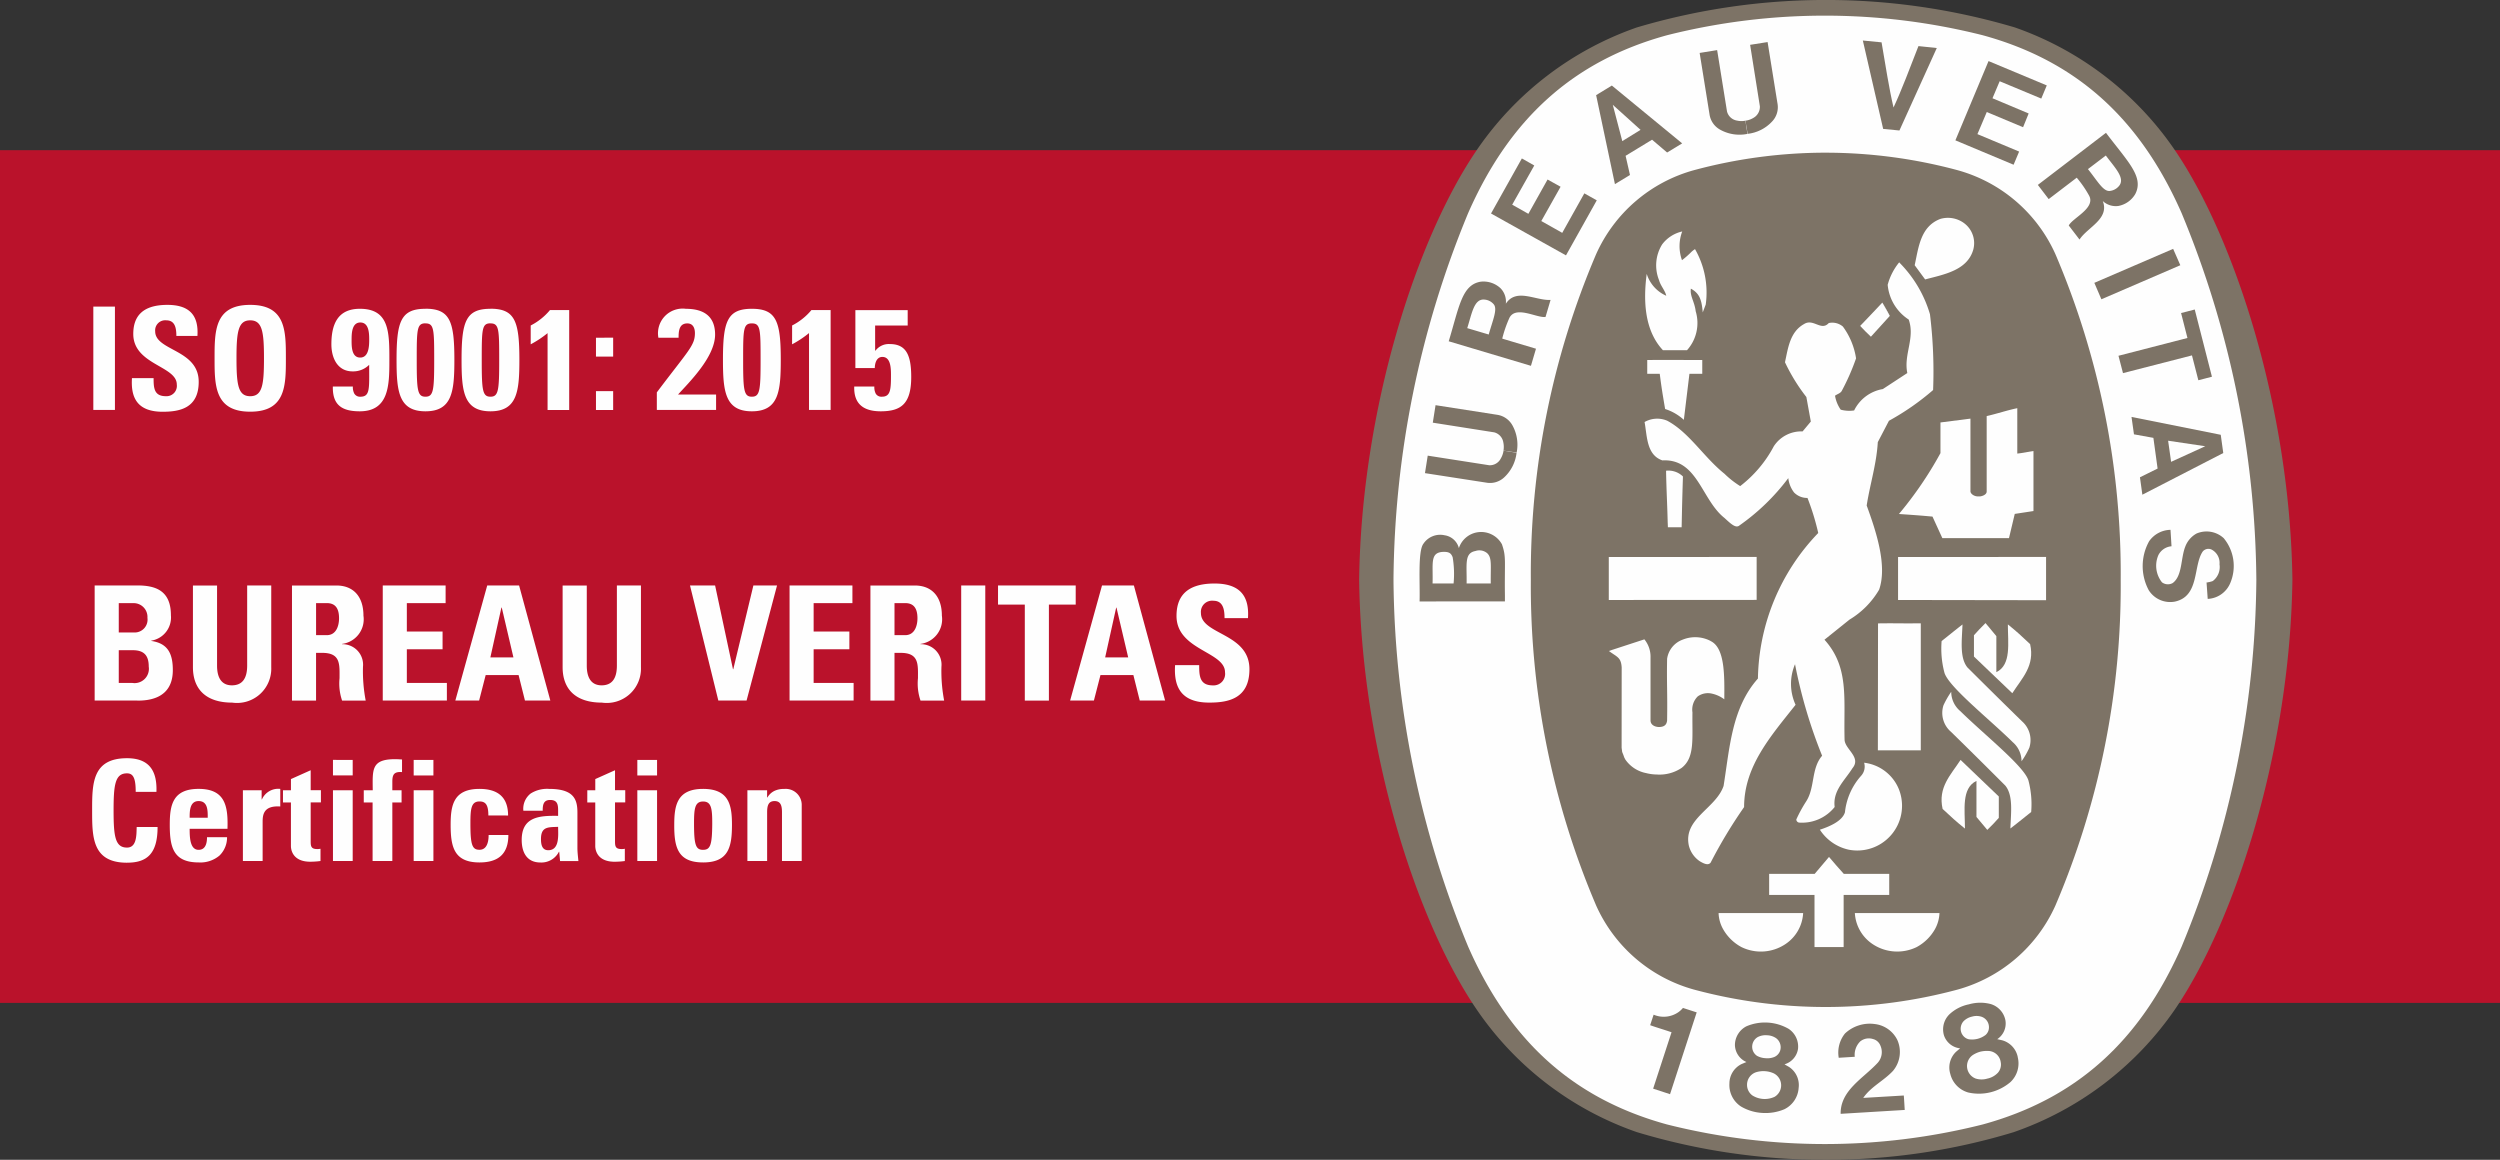 <svg id="Capa_x0020_1" xmlns="http://www.w3.org/2000/svg" width="152.021" height="70.524" viewBox="0 0 152.021 70.524">
  <rect x="0" y="0" width="152.021" height="70.524" fill="#333333" stroke="none"/>
  <g id="_1267061147376" transform="translate(0 0)">
    <path id="Trazado_1" data-name="Trazado 1" d="M0,59.06H152.021V7.209H0Z" transform="translate(0 1.924)" fill="#ba122b"/>
    <path id="Trazado_2" data-name="Trazado 2" d="M93.614,70.524H93.7a38.857,38.857,0,0,0,11.328-1.675,19.762,19.762,0,0,0,9.8-7.443c3.676-5.379,7.017-15.778,7.161-26.135v-.029c-.144-10.349-3.485-20.752-7.161-26.131a19.6,19.6,0,0,0-9.718-7.443,40.379,40.379,0,0,0-22.983,0A19.586,19.586,0,0,0,72.4,9.112c-3.681,5.379-7.022,15.782-7.161,26.131v.029c.139,10.356,3.48,20.756,7.161,26.135a19.532,19.532,0,0,0,9.718,7.433A39.34,39.34,0,0,0,93.53,70.524Z" transform="translate(17.409 0)" fill="#7d7366"/>
    <path id="Trazado_3" data-name="Trazado 3" d="M119.359,35.057a59.325,59.325,0,0,1-4.544,22.306c-2.534,5.756-6.406,9.257-12.1,10.815a39.271,39.271,0,0,1-19.185,0c-5.692-1.558-9.57-5.058-12.1-10.815a59.427,59.427,0,0,1-4.54-22.306,59.437,59.437,0,0,1,4.54-22.3C73.959,7,77.836,3.5,83.528,1.941a39.271,39.271,0,0,1,19.185,0c5.7,1.558,9.568,5.062,12.1,10.815A59.335,59.335,0,0,1,119.359,35.057Z" transform="translate(17.846 0.2)" fill="#fefefe"/>
    <path id="Trazado_4" data-name="Trazado 4" d="M91.459,7.329a30.84,30.84,0,0,1,7.953,1.059A9.2,9.2,0,0,1,105.38,13.5a49.505,49.505,0,0,1,3.97,19.8,49.508,49.508,0,0,1-3.97,19.806,9.212,9.212,0,0,1-5.968,5.118,30.838,30.838,0,0,1-7.953,1.054h-.086a30.831,30.831,0,0,1-7.953-1.054,9.2,9.2,0,0,1-5.968-5.118A49.508,49.508,0,0,1,73.481,33.3a49.505,49.505,0,0,1,3.97-19.8,9.193,9.193,0,0,1,5.968-5.113,30.833,30.833,0,0,1,7.953-1.059h.086Z" transform="translate(19.607 1.956)" fill="#7d7366"/>
    <path id="Trazado_5" data-name="Trazado 5" d="M90.809,15.333a6.915,6.915,0,0,1-.457-.811Z" transform="translate(24.109 3.875)" fill="#fefefe"/>
    <path id="Trazado_6" data-name="Trazado 6" d="M86.214,26.734v2.612l-8.991.005V26.738Z" transform="translate(20.605 7.133)" fill="#fefefe"/>
    <path id="Trazado_7" data-name="Trazado 7" d="M82.773,44.815a2.108,2.108,0,0,1-.28-.986h5.141a2.416,2.416,0,0,1-1.063,1.876,2.689,2.689,0,0,1-2.687.191A2.791,2.791,0,0,1,82.773,44.815Z" transform="translate(22.012 11.695)" fill="#fefefe"/>
    <path id="Trazado_8" data-name="Trazado 8" d="M87.678,43.442H84.92V42.164h2.767l.873-1.031c.424.5.452.527.9,1.031h2.762v1.278H89.45v3.173H87.678Z" transform="translate(22.659 10.976)" fill="#fefefe"/>
    <path id="Trazado_9" data-name="Trazado 9" d="M87.355,40.684c.568-.186,1.367-.518,1.525-1.063a3.938,3.938,0,0,1,.984-2.217.833.833,0,0,0,.182-.793,2.614,2.614,0,0,1,2.108,1.6A2.722,2.722,0,0,1,89.113,41.9,2.8,2.8,0,0,1,87.355,40.684Z" transform="translate(23.309 9.769)" fill="#fefefe"/>
    <path id="Trazado_10" data-name="Trazado 10" d="M83.42,30.82a2.024,2.024,0,0,0-1.708-.084,1.455,1.455,0,0,0-.946,1.165c-.028,1.554.028,2.04,0,3.747-.028.266-.174.4-.508.4-.286-.014-.5-.158-.5-.4V31.823a1.665,1.665,0,0,0-.374-1.106l-1.972.644-.182.066c.5.372.732.378.774.993L78,37.31l.034.256.07.174.056.158.066.127a2,2,0,0,0,1.268.825,2.735,2.735,0,0,0,.638.085,2.415,2.415,0,0,0,1.516-.4c.817-.635.635-1.755.659-3.377a1.128,1.128,0,0,1,.322-.972,1.061,1.061,0,0,1,.868-.167,1.923,1.923,0,0,1,.747.345c.009-1.395.051-3.121-.827-3.541Z" transform="translate(20.608 8.161)" fill="#fefefe"/>
    <path id="Trazado_11" data-name="Trazado 11" d="M97.51,37.118c-1.447-1.423-3.947-3.4-4.148-4.241a5.712,5.712,0,0,1-.163-1.894c.421-.331.765-.616,1.269-1.008-.037,1-.179,2.017.3,2.613,1.181,1.176,2.254,2.235,3.318,3.275a1.517,1.517,0,0,1,.447,1.605,4.794,4.794,0,0,1-.475.826,1.525,1.525,0,0,0-.551-1.176Z" transform="translate(24.868 7.998)" fill="#fefefe"/>
    <path id="Trazado_12" data-name="Trazado 12" d="M90.148,29.924c1.1-.019,1.456.014,2.6-.005v7.723H90.138Z" transform="translate(24.052 7.983)" fill="#fefefe"/>
    <path id="Trazado_13" data-name="Trazado 13" d="M94.753,30.645c.28-.308.379-.421.7-.737l.659.793v2.193c.924-.452.7-1.763.7-2.906.551.447.826.7,1.353,1.2.3,1.316-.49,2.062-1.083,2.986l-2.332-2.23v-1.3Z" transform="translate(25.283 7.98)" fill="#fefefe"/>
    <path id="Trazado_14" data-name="Trazado 14" d="M97.842,27.492l.35-1.47,1.138-.174V22.2c-.437.065-.619.115-.984.153V19.593c-.6.122-1.226.336-1.861.48v4.591c-.005.223-.36.3-.435.294h-.1c-.224,0-.452-.155-.452-.313V20.228l-1.824.233v1.866a22.657,22.657,0,0,1-2.525,3.7c.989.07,1.059.07,2.04.158l.6,1.311h4.05Z" transform="translate(24.322 5.228)" fill="#fefefe"/>
    <path id="Trazado_15" data-name="Trazado 15" d="M80.073,25.787c-.028-1.21-.08-2-.1-3.187a1.264,1.264,0,0,1,1.026.35c-.046,1.516-.046,1.5-.079,3.089h-.836l-.009-.251Z" transform="translate(21.338 6.024)" fill="#fefefe"/>
    <path id="Trazado_16" data-name="Trazado 16" d="M80.155,20.261c-.2-1.19-.214-1.278-.327-2.141h-.76v-.84c1.31-.005,2.029,0,3.346,0v.84h-.78l-.34,2.8A3.083,3.083,0,0,0,80.155,20.261Z" transform="translate(21.098 4.61)" fill="#fefefe"/>
    <path id="Trazado_17" data-name="Trazado 17" d="M80.048,18.33c-1.121-1.2-1.2-3-.986-4.629l.005,0a2.147,2.147,0,0,0,1.184,1.319c-.065-.317-.35-.611-.437-.946A2.411,2.411,0,0,1,80,11.9a2.1,2.1,0,0,1,1.222-.789,2.53,2.53,0,0,0-.014,1.746,5.178,5.178,0,0,0,.569-.5A1.482,1.482,0,0,1,82,12.185a5.308,5.308,0,0,1,.652,3.368l-.182.48c-.065-.783-.2-1.157-.722-1.445-.066.457.224.784.294,1.376a2.473,2.473,0,0,1-.527,2.366H80.048Z" transform="translate(21.071 2.964)" fill="#fefefe"/>
    <path id="Trazado_18" data-name="Trazado 18" d="M91.093,15.333,89.942,16.6c-.313-.294-.341-.331-.654-.657.6-.621.654-.685,1.348-1.418l.457.811Z" transform="translate(23.825 3.875)" fill="#fefefe"/>
    <path id="Trazado_19" data-name="Trazado 19" d="M91.906,13.337c.238-1.1.355-2.36,1.563-2.817a1.652,1.652,0,0,1,1.456.27,1.512,1.512,0,0,1,.546,1.591c-.36,1.274-1.777,1.513-2.93,1.82Z" transform="translate(24.523 2.791)" fill="#fefefe"/>
    <path id="Trazado_20" data-name="Trazado 20" d="M100.107,26.734v2.631l-9-.014V26.738Z" transform="translate(24.311 7.133)" fill="#fefefe"/>
    <path id="Trazado_21" data-name="Trazado 21" d="M81.635,48.074c-.365-1.657,1.638-2.259,2.109-3.64.372-2.3.489-4.732,2.089-6.532a13.052,13.052,0,0,1,3.667-8.85,14.83,14.83,0,0,0-.654-2.132,1.114,1.114,0,0,1-.816-.332,1.761,1.761,0,0,1-.351-.873,13.163,13.163,0,0,1-3.018,2.912c-.21.111-.48-.136-.863-.49-1.4-1.106-1.633-3.616-3.775-3.5-.97-.332-.924-1.475-1.083-2.333a1.547,1.547,0,0,1,1.377-.079c1.339.713,2.222,2.216,3.481,3.224a5.585,5.585,0,0,0,.956.751A7.447,7.447,0,0,0,86.8,23.775a1.992,1.992,0,0,1,1.749-.9l.5-.6-.271-1.492a11.176,11.176,0,0,1-1.3-2.113c.186-.859.3-1.853,1.167-2.328.564-.35,1.031.452,1.494-.056a.993.993,0,0,1,.861.214,4.357,4.357,0,0,1,.8,1.932,13.669,13.669,0,0,1-.869,1.978c-.079.149-.275.191-.41.294a2.084,2.084,0,0,0,.346.849,2.017,2.017,0,0,0,.816.047,2.384,2.384,0,0,1,1.744-1.3l1.49-.975c-.234-1.129.484-2.122.084-3.252a2.82,2.82,0,0,1-1.278-2.113,3.649,3.649,0,0,1,.7-1.367l.051.056a7.407,7.407,0,0,1,1.82,3.1,28.606,28.606,0,0,1,.191,4.61A15.362,15.362,0,0,1,93.8,22.227l-.678,1.3c-.079,1.344-.475,2.556-.676,3.854.574,1.568,1.266,3.662.756,5.118A5.175,5.175,0,0,1,91.4,34.32l-1.521,1.221c1.525,1.69,1.157,3.6,1.222,6.052-.015.593,1.044,1.082.481,1.76-.473.755-1.21,1.366-1.083,2.36a2.536,2.536,0,0,1-2.123.951.2.2,0,0,1-.21-.191,8.427,8.427,0,0,1,.6-1.1c.546-.841.294-1.993.97-2.777a30.235,30.235,0,0,1-1.624-5.445l-.023-.12a3.052,3.052,0,0,0,.033,2.468c-1.5,1.9-3.13,3.723-3.13,6.219A29.548,29.548,0,0,0,82.955,49.1c-.163.2-.462.024-.644-.079a1.611,1.611,0,0,1-.676-.951Z" transform="translate(21.064 3.359)" fill="#fefefe"/>
    <path id="Trazado_22" data-name="Trazado 22" d="M94.334,34.384c1.445,1.423,3.942,3.4,4.146,4.241a5.642,5.642,0,0,1,.16,1.894c-.416.327-.765.616-1.264,1,.037-.993.177-2.01-.308-2.608-1.176-1.176-2.245-2.238-3.308-3.275a1.513,1.513,0,0,1-.454-1.605,5.288,5.288,0,0,1,.473-.826A1.534,1.534,0,0,0,94.334,34.384Z" transform="translate(24.872 8.861)" fill="#fefefe"/>
    <path id="Trazado_23" data-name="Trazado 23" d="M96.676,40c-.276.308-.379.419-.7.732l-.659-.788V37.752c-.924.448-.7,1.763-.7,2.9-.551-.442-.826-.7-1.358-1.195-.294-1.315.494-2.061,1.092-2.981L96.676,38.7V40Z" transform="translate(24.868 9.733)" fill="#fefefe"/>
    <path id="Trazado_24" data-name="Trazado 24" d="M93.9,44.815a2.183,2.183,0,0,0,.279-.986H89.034A2.428,2.428,0,0,0,90.1,45.705a2.7,2.7,0,0,0,2.691.191A2.81,2.81,0,0,0,93.9,44.815Z" transform="translate(23.757 11.695)" fill="#fefefe"/>
    <path id="Trazado_25" data-name="Trazado 25" d="M88.382,54.616c-.023-1.428,1.373-2.151,2.25-3.1a.973.973,0,0,0,.163-1.059.655.655,0,0,0-.454-.391.828.828,0,0,0-.765.144,1.141,1.141,0,0,0-.336.937l-.974.061a1.849,1.849,0,0,1,.378-1.475,2.2,2.2,0,0,1,1.805-.578,1.754,1.754,0,0,1,1.377.965,1.787,1.787,0,0,1-.262,1.885c-.574.616-1.33.948-1.809,1.643l2.467-.146c.024.3.038.6.057.878Z" transform="translate(23.545 13.114)" fill="#7d7366"/>
    <path id="Trazado_26" data-name="Trazado 26" d="M82.041,48.652l-.019.047-1.605,4.927-1.027-.336,1.1-3.374.019-.056c-.41-.144-.9-.285-1.3-.429l.21-.64a1.564,1.564,0,0,0,1.5-.148,1.488,1.488,0,0,0,.284-.262l.836.271Z" transform="translate(21.135 12.91)" fill="#7d7366"/>
    <path id="Trazado_27" data-name="Trazado 27" d="M97.814,51.448a1.334,1.334,0,0,0-.943-1.031l-.308-.07a1.143,1.143,0,0,0,.5-1.129,1.284,1.284,0,0,0-.9-1.007,2.5,2.5,0,0,0-1.324.018,2.437,2.437,0,0,0-1.176.6,1.279,1.279,0,0,0-.333,1.307,1.168,1.168,0,0,0,.975.769l-.242.205a1.321,1.321,0,0,0-.355,1.349A1.558,1.558,0,0,0,94.8,53.59a2.956,2.956,0,0,0,2.568-.635,1.559,1.559,0,0,0,.442-1.508ZM94.422,50.04a.685.685,0,0,1,.094-.785,1.033,1.033,0,0,1,.512-.279.984.984,0,0,1,.584.009.671.671,0,0,1,.447.654.613.613,0,0,1-.21.456,1.357,1.357,0,0,1-1.025.257.63.63,0,0,1-.4-.312Zm2.155,2.374a1.2,1.2,0,0,1-.616.331,1.221,1.221,0,0,1-.7,0,.813.813,0,0,1-.206-1.418,1.6,1.6,0,0,1,.5-.224,1.731,1.731,0,0,1,.546-.033.786.786,0,0,1,.671.659.764.764,0,0,1-.191.685Z" transform="translate(24.886 12.843)" fill="#7d7366"/>
    <path id="Trazado_28" data-name="Trazado 28" d="M87.226,53.043a1.32,1.32,0,0,0-.588-1.26l-.275-.158a1.162,1.162,0,0,0,.821-.927,1.29,1.29,0,0,0-.565-1.228,2.878,2.878,0,0,0-2.57-.158,1.288,1.288,0,0,0-.7,1.152,1.159,1.159,0,0,0,.7,1.021l-.294.123a1.316,1.316,0,0,0-.741,1.184,1.556,1.556,0,0,0,.708,1.4,2.87,2.87,0,0,0,1.3.389,2.954,2.954,0,0,0,1.334-.225,1.557,1.557,0,0,0,.869-1.315Zm-2.814-2.351a.681.681,0,0,1,.322-.723,1.038,1.038,0,0,1,.569-.111,1.028,1.028,0,0,1,.556.181.688.688,0,0,1,.238.76.643.643,0,0,1-.341.374,1.11,1.11,0,0,1-.532.08,1.227,1.227,0,0,1-.527-.141.662.662,0,0,1-.285-.419ZM85.762,53.6a1.415,1.415,0,0,1-1.353-.084.792.792,0,0,1-.323-.645.8.8,0,0,1,.546-.765,1.531,1.531,0,0,1,1.074.066.813.813,0,0,1,.056,1.428Z" transform="translate(22.149 13.095)" fill="#7d7366"/>
    <path id="Trazado_29" data-name="Trazado 29" d="M105.757,12.941l-4.8,2.071-.429-1,4.792-2.066Z" transform="translate(26.825 3.187)" fill="#7d7366"/>
    <path id="Trazado_30" data-name="Trazado 30" d="M90.653,7.319,89.417,1.945l1.139.111c.228,1.329.461,2.842.727,3.961.49-1.045,1.026-2.478,1.516-3.733l1.115.117L91.642,7.416Z" transform="translate(23.859 0.519)" fill="#7d7366"/>
    <path id="Trazado_31" data-name="Trazado 31" d="M75.008,8.887l-1.167,2.086-.984-.555L74.2,8.034l-.755-.429L71.57,10.954,76.128,13.5,78,10.153l-.756-.424L75.9,12.13l-1.273-.718L75.8,9.327Z" transform="translate(19.097 2.029)" fill="#7d7366"/>
    <path id="Trazado_32" data-name="Trazado 32" d="M73.158,26.3a1.441,1.441,0,0,0-1.476-.751,1.42,1.42,0,0,0-1.152.967,1.054,1.054,0,0,0-.878-.784,1.222,1.222,0,0,0-1.278.517c-.346.448-.2,2.389-.233,3.509l5.189-.005,0-.378c-.028-2.066.089-2.314-.176-3.075Zm-2.949,2.365H68.93c.037-1.2-.16-1.838.569-1.917.433-.028.555.07.654.326a6.168,6.168,0,0,1,.056,1.591Zm2.257,0-1.456,0H71c.023-1.162-.155-1.842.536-1.974a.736.736,0,0,1,.718.136c.3.285.2.761.215,1.834Z" transform="translate(18.182 6.815)" fill="#7d7366"/>
    <path id="Trazado_33" data-name="Trazado 33" d="M105.495,15.071l.831-.214,1.045,4.087-.826.214-.388-1.511-4.194,1.078-.275-1.055,4.194-1.082Z" transform="translate(27.133 3.964)" fill="#7d7366"/>
    <path id="Trazado_34" data-name="Trazado 34" d="M84.489,7.5a2.414,2.414,0,0,1-1.661-.257,1.271,1.271,0,0,1-.645-.934l-.6-3.732,1.064-.172.6,3.732a.75.75,0,0,0,.617.555,1.182,1.182,0,0,0,.5.005Z" transform="translate(21.77 0.642)" fill="#7d7366"/>
    <path id="Trazado_35" data-name="Trazado 35" d="M83.918,7.6a2.391,2.391,0,0,0,1.494-.76,1.257,1.257,0,0,0,.317-1.092l-.6-3.728-1.063.168.593,3.737a.768.768,0,0,1-.407.713,1.229,1.229,0,0,1-.471.163l.136.8Z" transform="translate(22.356 0.538)" fill="#7d7366"/>
    <path id="Trazado_36" data-name="Trazado 36" d="M107.74,21.1l-5.426-1.087.149,1.059,1.181.214.256,1.867-1.073.531.146,1.059,4.92-2.534-.153-1.11Zm-3.018,1.647-.182-1.287,2.257.336h.005l-.005,0h0l-2.075.948Z" transform="translate(27.3 5.339)" fill="#7d7366"/>
    <path id="Trazado_37" data-name="Trazado 37" d="M106.814,28.622l.092-.014.122-.033.084-.028a1.065,1.065,0,0,0,.41-1.017.91.91,0,0,0-.489-.9.45.45,0,0,0-.532.122c-.593.873-.182,2.725-1.7,3.047a1.541,1.541,0,0,1-1.586-.7,3.108,3.108,0,0,1,.027-2.972,1.626,1.626,0,0,1,1.3-.694l.061,1a.985.985,0,0,0-.793.527,1.617,1.617,0,0,0,.214,1.666.6.6,0,0,0,.645.047c.607-.435.484-1.516.779-2.24a1.522,1.522,0,0,1,.675-.774,1.542,1.542,0,0,1,1.653.28,2.651,2.651,0,0,1,.405,2.719,1.564,1.564,0,0,1-1.377.975l-.07-1,.085-.005Z" transform="translate(27.443 6.785)" fill="#7d7366"/>
    <path id="Trazado_38" data-name="Trazado 38" d="M73.97,21.759a2.4,2.4,0,0,1-.755,1.5,1.261,1.261,0,0,1-1.088.318L68.4,23l.168-1.064,3.733.583a.746.746,0,0,0,.713-.416,1.249,1.249,0,0,0,.163-.471l.8.13Z" transform="translate(18.25 5.771)" fill="#7d7366"/>
    <path id="Trazado_39" data-name="Trazado 39" d="M73.874,22.327a2.416,2.416,0,0,0-.262-1.661,1.274,1.274,0,0,0-.932-.635l-3.737-.583-.168,1.064,3.733.588a.751.751,0,0,1,.555.611,1.318,1.318,0,0,1,.01.5l.8.117Z" transform="translate(18.351 5.19)" fill="#7d7366"/>
    <path id="Trazado_40" data-name="Trazado 40" d="M77.571,4.106l-.956.584L77.758,10.1l.915-.555-.266-1.167,1.61-.979.915.779.915-.556L77.571,4.106Zm.635,3.379-.578-2.207-.01-.01.01.005v.005L79.317,6.8Z" transform="translate(20.443 1.096)" fill="#7d7366"/>
    <path id="Trazado_41" data-name="Trazado 41" d="M98.315,6.117l-2.2-.925.438-1.035,2.53,1.054.334-.8-3.541-1.48-2.016,4.82L97.4,9.234l.336-.8L95.2,7.373l.569-1.344,2.207.924Z" transform="translate(25.044 0.783)" fill="#7d7366"/>
    <path id="Trazado_42" data-name="Trazado 42" d="M73.012,14.869a1.163,1.163,0,0,0-.323-.948,1.521,1.521,0,0,0-1.19-.4c-1.16.177-1.319,1.518-1.96,3.626l5,1.492.307-1.04-1.967-.588-.085-.028a7.411,7.411,0,0,1,.419-1.222c.365-.83,1.69-.014,2.213-.094l.307-1.035c-.9.052-2.094-.751-2.724.238Zm-1.04,1.866-1.307-.388c.285-.894.41-1.791,1.04-1.736a.816.816,0,0,1,.574.29c.243.3-.068.975-.307,1.833Z" transform="translate(18.555 3.606)" fill="#7d7366"/>
    <path id="Trazado_43" data-name="Trazado 43" d="M101.96,6.375,97.817,9.543l.659.863,1.638-1.25.068-.052a6.555,6.555,0,0,1,.737,1.064c.457.775-.979,1.372-1.222,1.843l.654.854c.489-.751,1.838-1.25,1.414-2.342a1.163,1.163,0,0,0,.951.3,1.515,1.515,0,0,0,1.027-.728C104.279,9.048,103.29,8.138,101.96,6.375Zm.784,3.243a.837.837,0,0,1-.574.294c-.391.018-.746-.631-1.306-1.33l1.087-.826C102.507,8.507,103.159,9.142,102.744,9.618Z" transform="translate(26.101 1.701)" fill="#7d7366"/>
    <path id="Trazado_44" data-name="Trazado 44" d="M5.794,21.024V14.739H4.48v6.285Zm5.094-1.714c0-1.978-2.646-1.872-2.646-3.066a.612.612,0,0,1,.678-.67c.532,0,.609.479.609.949h1.281c.087-1.314-.549-1.889-1.828-1.889-1.6,0-2.073.783-2.073,1.767,0,1.872,2.646,1.941,2.646,3.073a.628.628,0,0,1-.661.713c-.723,0-.749-.5-.749-1.1H6.83c-.07,1.088.236,2.046,1.864,2.046,1,0,2.194-.193,2.194-1.819Zm3.133.878c-.74,0-.835-.7-.835-2.307s.1-2.307.835-2.307.836.7.836,2.307S14.76,20.188,14.02,20.188Zm0,.941c2.168,0,2.168-1.6,2.168-3.248,0-1.662,0-3.247-2.168-3.247s-2.168,1.585-2.168,3.247C11.853,19.527,11.853,21.129,14.02,21.129Zm6.164-4.345c0-.374,0-1.079.531-1.079s.54.67.54,1.054-.025,1.079-.549,1.079-.522-.679-.522-1.054ZM19.045,19.6c-.027,1.149.583,1.506,1.637,1.506,1.776,0,1.8-1.594,1.8-3.091,0-1.706.009-3.143-1.793-3.143-1.367,0-1.733.967-1.733,2.16,0,.81.357,1.646,1.288,1.646a1.365,1.365,0,0,0,1.01-.4c0,1.444.07,1.941-.54,1.941a.4.4,0,0,1-.365-.191.836.836,0,0,1-.087-.427H19.045Zm5.632-4.728c-1.5,0-1.758.775-1.758,3.1,0,1.907.122,3.134,1.758,3.134s1.758-1.228,1.758-3.134C26.435,15.644,26.174,14.868,24.677,14.868Zm0,.888c.522,0,.531.357.531,2.23,0,1.837-.043,2.228-.531,2.228s-.531-.391-.531-2.228C24.146,16.114,24.155,15.756,24.677,15.756Zm3.953-.888c-1.5,0-1.758.775-1.758,3.1,0,1.907.122,3.134,1.758,3.134s1.758-1.228,1.758-3.134C30.388,15.644,30.127,14.868,28.63,14.868Zm0,.888c.522,0,.531.357.531,2.23,0,1.837-.043,2.228-.531,2.228s-.531-.391-.531-2.228C28.1,16.114,28.106,15.756,28.63,15.756Zm2.446,1.272a6.179,6.179,0,0,0,1.026-.679v4.675h1.315V14.948H32.25a3.721,3.721,0,0,1-1.174.939Zm3.969-.4v1.149H36.09V16.628Zm1.045,3.247H35.045v1.149H36.09Zm6.259,1.149v-.94H40.034c.661-.731,2.255-2.282,2.255-3.648,0-1.14-.723-1.567-1.776-1.567a1.5,1.5,0,0,0-1.672,1.76h1.228c0-.393.027-.872.531-.872.348,0,.462.288.462.593,0,.758-.4,1.053-2.316,3.6v1.07h3.6Zm2.176-6.156c-1.5,0-1.758.775-1.758,3.1,0,1.907.122,3.134,1.758,3.134s1.758-1.228,1.758-3.134c0-2.325-.261-3.1-1.758-3.1Zm0,.888c.522,0,.531.357.531,2.23,0,1.837-.043,2.228-.531,2.228s-.531-.391-.531-2.228c0-1.872.008-2.23.531-2.23Zm2.446,1.272A6.189,6.189,0,0,0,48,16.349v4.675h1.314V14.948H48.148a3.74,3.74,0,0,1-1.176.939Zm5.048-1.141H54v-.939H50.819v3.526H52c0-.279.1-.679.461-.679.557,0,.522.826.522,1.219,0,.826-.061,1.2-.549,1.2a.4.4,0,0,1-.374-.182.847.847,0,0,1-.087-.436H50.75c-.035,1.088.6,1.506,1.61,1.506,1.245,0,1.855-.461,1.855-2.089,0-1.315-.3-2-1.3-2a1.009,1.009,0,0,0-.879.409L52.02,17.4V15.887Z" transform="translate(1.195 3.905)" fill="#fefefe"/>
    <path id="Trazado_45" data-name="Trazado 45" d="M6.01,32.064h.853c.737,0,.97.379.97,1a.871.871,0,0,1-1.008.989H6.01V32.064Zm0-2.862h.9a.84.84,0,0,1,.844.893.784.784,0,0,1-.766.892H6.01ZM7.135,35.13c.621,0,2.162-.077,2.162-1.853,0-.96-.271-1.629-1.31-1.775v-.019A1.428,1.428,0,0,0,9.181,29.94c0-1.494-.921-1.814-2.037-1.814h-2.6v7H7.135Zm6.683-7V33c0,.777-.291,1.2-.931,1.2-.533,0-.9-.34-.9-1.2v-4.87H10.52v4.967c0,1.319.775,2.154,2.385,2.154a2.083,2.083,0,0,0,2.377-2.154V28.126H13.817ZM18.008,29.2h.65c.466,0,.747.253.747.922,0,.446-.165,1.027-.747,1.027h-.65Zm0,3.026h.379c1.125,0,1.048.708,1.048,1.543a3.216,3.216,0,0,0,.155,1.358h1.435a9.619,9.619,0,0,1-.165-2.056A1.245,1.245,0,0,0,19.589,31.7v-.019a1.51,1.51,0,0,0,1.3-1.717c0-1.193-.64-1.834-1.639-1.834H16.543v7h1.464v-2.9Zm7.954,2.9V34.053H23.527V32.006H25.7V30.929H23.527V29.2h2.358V28.126H22.063v7Zm1.96,0,.4-1.552h2l.388,1.552h1.543l-1.9-7H28.416l-1.94,7ZM30.007,32.5h-1.4l.67-3.026H29.3l.708,3.026ZM36.3,28.126V33c0,.777-.29,1.2-.931,1.2-.533,0-.9-.34-.9-1.2v-4.87H33v4.967c0,1.319.777,2.154,2.385,2.154a2.084,2.084,0,0,0,2.378-2.154V28.126Zm6.169,7h1.717l1.853-7H44.6l-1.222,5.093h-.019l-1.087-5.093H40.745Zm8.226,0V34.053H48.264V32.006h2.173V30.929H48.264V29.2h2.358V28.126H46.8v7ZM53.181,29.2h.65c.465,0,.746.253.746.922,0,.446-.165,1.027-.746,1.027h-.65V29.2Zm0,3.026h.378c1.126,0,1.049.708,1.049,1.543a3.216,3.216,0,0,0,.155,1.358H56.2a9.619,9.619,0,0,1-.165-2.056A1.245,1.245,0,0,0,54.762,31.7v-.019a1.511,1.511,0,0,0,1.3-1.717c0-1.193-.641-1.834-1.639-1.834H51.717v7h1.464v-2.9Zm5.52,2.9v-7H57.237v7Zm.775-7V29.29h1.629v5.84H62.57V29.29H64.2V28.126H59.476Zm5.83,7,.4-1.552h2l.388,1.552h1.543l-1.9-7H65.8l-1.94,7ZM67.391,32.5h-1.4l.67-3.026h.019Zm7.373.717c0-2.2-2.949-2.085-2.949-3.414a.681.681,0,0,1,.756-.746c.592,0,.679.533.679,1.057h1.425c.1-1.464-.611-2.105-2.036-2.105-1.785,0-2.309.874-2.309,1.97,0,2.085,2.949,2.164,2.949,3.424a.7.7,0,0,1-.737.8c-.8,0-.834-.562-.834-1.233H70.243c-.077,1.212.262,2.28,2.076,2.28,1.115,0,2.445-.214,2.445-2.028Z" transform="translate(1.212 7.474)" fill="#fefefe"/>
    <path id="Trazado_46" data-name="Trazado 46" d="M6.545,42.748c1.2,0,1.857-.528,1.857-2.171H7.132c-.016.485.009,1.252-.588,1.252-.723,0-.817-.682-.817-2.257s.094-2.257.817-2.257c.384,0,.528.308.528,1.125h1.26c.051-1.32-.476-2.045-1.789-2.045-2.121,0-2.121,1.551-2.121,3.177,0,1.61,0,3.177,2.121,3.177Zm3.808-2.734c0-.366-.009-1.013.545-1.013.57,0,.554.6.554,1.013h-1.1Zm2.3.673c.043-1.38-.137-2.427-1.755-2.427-1.585,0-1.755,1-1.755,2.18,0,1.345.2,2.292,1.755,2.292a1.8,1.8,0,0,0,1.269-.418,1.535,1.535,0,0,0,.46-1.116H11.408c0,.359-.085.768-.511.768-.528,0-.545-.768-.545-1.278h2.3Zm.937-2.342v4.3h1.2V40.3c0-.426.018-1.039,1.073-.97V38.26a1.087,1.087,0,0,0-1.115.638h-.018v-.554H13.59Zm2.436.741h.485v2.649c0,.265.136.954,1.176.954a4.794,4.794,0,0,0,.622-.043V41.9a.809.809,0,0,1-.214.018c-.391,0-.383-.213-.383-.537v-2.3h.622v-.741h-.622V37.126l-1.2.537v.682h-.485v.741Zm4.241-.741h-1.2v4.3h1.2Zm-1.2-1.848v.945h1.2V36.5Zm4.2-.025c-.146-.009-.281-.018-.427-.018-1.464,0-1.362.656-1.354,1.891H20.94v.741h.537v3.56h1.2v-3.56h.562v-.741h-.562v-.519c0-.435.1-.622.589-.588Zm1.908,1.874h-1.2v4.3h1.2Zm-1.2-1.848v.945h1.2V36.5Zm5.741,3.381c0-1.124-.631-1.618-1.738-1.618-1.584,0-1.755,1-1.755,2.18,0,1.345.205,2.292,1.755,2.292,1.125,0,1.755-.5,1.755-1.67h-1.2c0,.562-.179.9-.554.9-.442,0-.554-.283-.554-1.594,0-.894.043-1.345.554-1.345.375,0,.537.213.537.851Zm3.042.69c0,.469.11,1.421-.6,1.421-.391,0-.442-.374-.442-.68,0-.766.442-.716,1.039-.741Zm1.174-.869c0-.784-.2-1.439-1.72-1.439a1.862,1.862,0,0,0-1.124.281,1.175,1.175,0,0,0-.443,1.048h1.176c0-.341.034-.656.452-.656.433,0,.485.264.485.63V39.9c-1.116-.018-2.214.042-2.214,1.464,0,.75.307,1.372,1.141,1.372a1.194,1.194,0,0,0,1.124-.656h.016l.052.57h1.115c-.024-.264-.06-.536-.06-.8V39.7Zm.6-.613h.485v2.649c0,.265.137.954,1.176.954a4.776,4.776,0,0,0,.622-.043V41.9a.8.8,0,0,1-.213.018c-.391,0-.384-.213-.384-.537v-2.3h.622v-.741h-.622V37.126l-1.2.537v.682h-.485Zm4.243-.741h-1.2v4.3h1.2Zm-1.2-1.848v.945h1.2V36.5Zm4,5.469c-.442,0-.552-.283-.552-1.594,0-.894.042-1.345.552-1.345s.555.451.555,1.345C42.124,41.683,42.012,41.966,41.569,41.966Zm0,.766c1.551,0,1.755-.946,1.755-2.292,0-1.176-.17-2.18-1.755-2.18s-1.755,1-1.755,2.18C39.814,41.786,40.019,42.732,41.569,42.732Zm3.893-4.387h-1.2v4.3h1.2V39.683c0-.384.068-.682.452-.682s.451.3.451.682v2.963h1.2V39.2a.974.974,0,0,0-1.073-.936,1.3,1.3,0,0,0-.588.119,1,1,0,0,0-.426.4h-.018v-.435Z" transform="translate(1.18 9.711)" fill="#fefefe"/>
  </g>
</svg>
